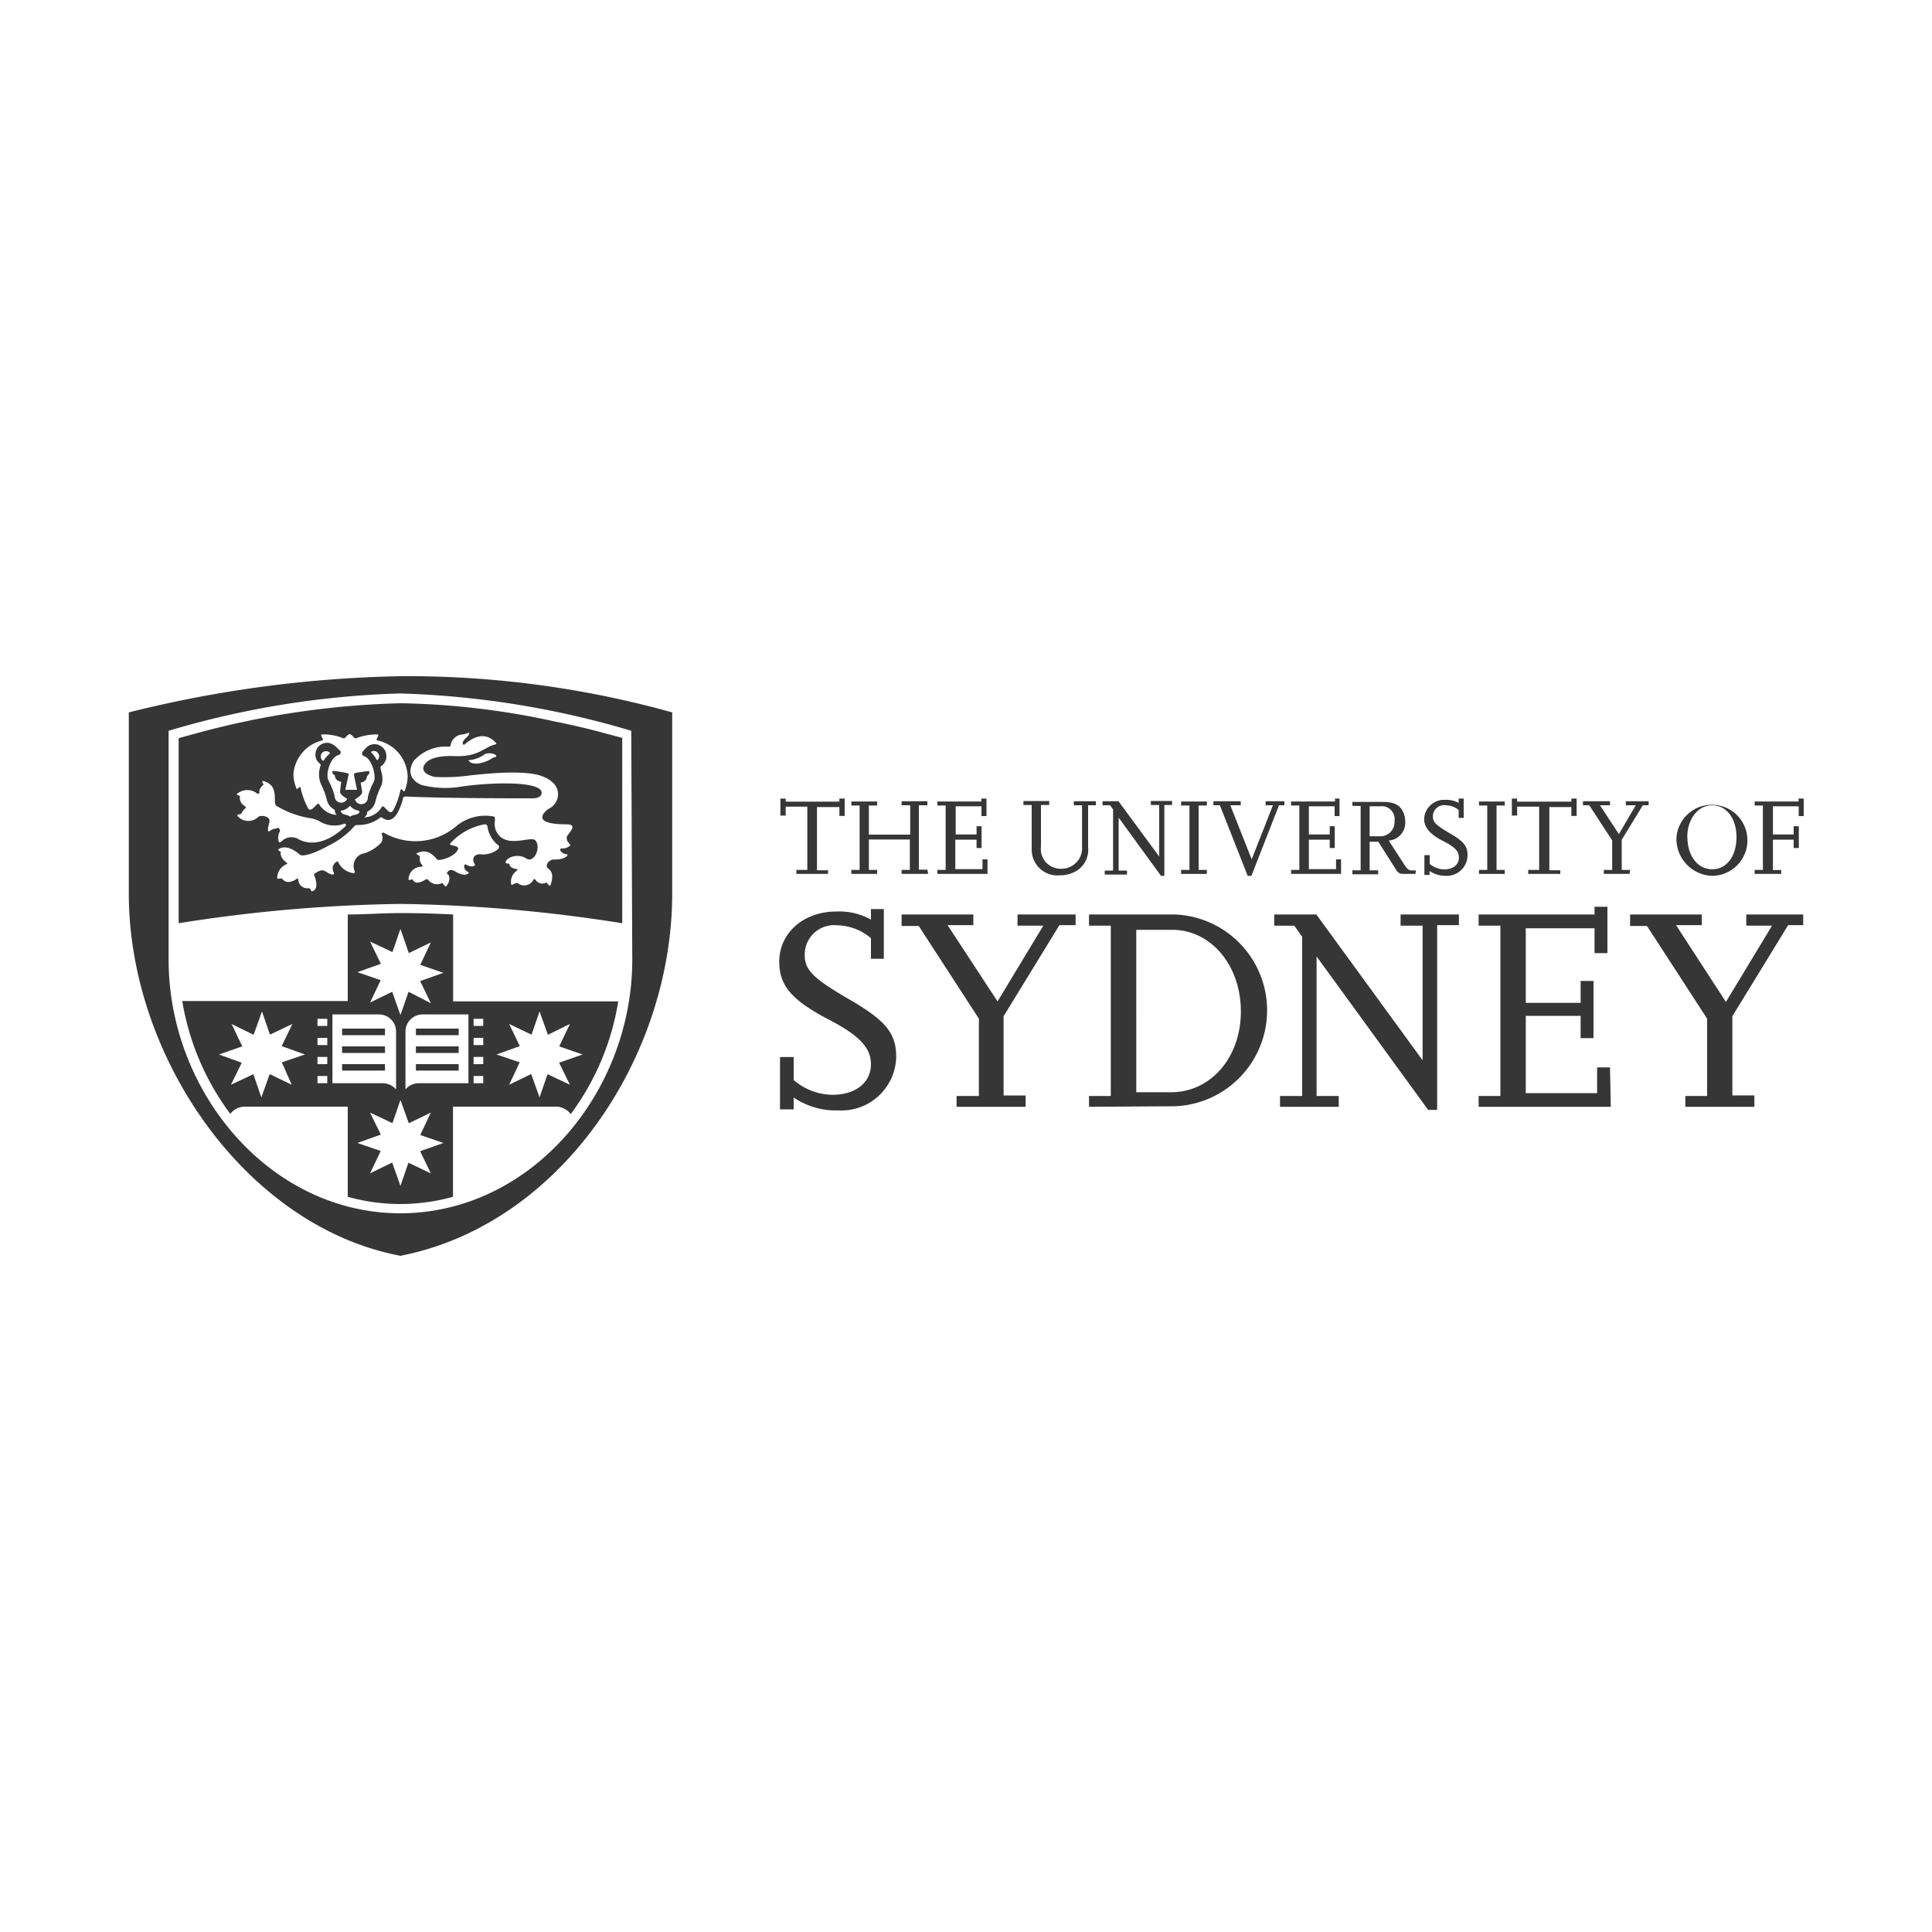 <svg id="Layer_1" data-name="Layer 1" xmlns="http://www.w3.org/2000/svg" viewBox="0 0 150 150"><defs><style>.cls-1{fill:#fff;}.cls-2{fill:#363636;}</style></defs><rect class="cls-1" width="150" height="150"/><path class="cls-2" d="M64.29,67.85H61.83v-.31h.85V62.63H61v.69h-.41V62H61v.24h4.17V62h.41v1.35h-.41v-.69H63.43v4.91h.86Z"/><path class="cls-2" d="M72.07,67.85H70v-.31h.64V65.18H67.46v2.36h.64v.31h-2v-.31h.64v-5h-.64v-.31h2v.31h-.64V64.8h3.21V62.52H70v-.31h2v.31h-.66v5h.66Z"/><path class="cls-2" d="M76.67,67.85H72.78v-.31h.64v-5h-.64v-.31h3.41V62h.4v1.36H76.2V62.6h-2v2.19h1.62v-.64h.39v1.69h-.39v-.65H74.17v2.29h2.11v-.76h.39v1.14Z"/><path class="cls-2" d="M85.13,62.52h-.65v3.26a1.91,1.91,0,0,1-1,1.89,2.55,2.55,0,0,1-1.19.29A2,2,0,0,1,80.1,66v-3.5h-.64v-.31h2v.31h-.64v3.24a1.53,1.53,0,0,0,1.55,1.71,1.6,1.6,0,0,0,1.64-1.72V62.52h-.64v-.31h1.72v.31Z"/><path class="cls-2" d="M90.4,68h-.26l-3.29-4.52v4.11h.65v.31H85.77v-.31h.65V62.85l-.23-.33H85.6v-.31h1.24L90,66.5v-4h-.65v-.31H91v.31H90.4V68Z"/><path class="cls-2" d="M93.7,67.85h-2v-.31h.65v-5h-.65v-.31h2v.31h-.64v5h.64Z"/><path class="cls-2" d="M97.16,68h-.29l-2.16-5.48h-.5v-.31h2.12v.31h-.81l1.66,4.2,1.65-4.2h-.57v-.31h1.46v.31H99.3L97.16,68Z"/><path class="cls-2" d="M104.13,67.85h-3.89v-.31h.64v-5h-.64v-.31h3.41V62H104v1.36h-.38V62.6h-2v2.19h1.62v-.64h.39v1.69h-.39v-.65h-1.62v2.29h2.11v-.76h.39v1.14Z"/><path class="cls-2" d="M109.89,67.85h-.73c-.5,0-.59,0-.88-.5l-1.27-2h-.67v2.22H107v.31h-2v-.31h.64v-5H105v-.31h2.38c.82,0,1.3.23,1.55.76a1.76,1.76,0,0,1,.17.76,1.38,1.38,0,0,1-1.28,1.48l1.23,1.9c.21.32.34.42.56.42h.33Zm-3.55-2.92h.82a1.1,1.1,0,0,0,1.11-1.18,1,1,0,0,0-1.12-1.15h-.81Z"/><path class="cls-2" d="M111,67.93h-.41V66.39H111v.68a1.76,1.76,0,0,0,1.12.43c.69,0,1.15-.36,1.15-.9s-.33-.84-1.26-1.32-1.44-1-1.44-1.7a1.56,1.56,0,0,1,1.68-1.48,1.93,1.93,0,0,1,1,.24V62h.39V63.5h-.39v-.61a1.59,1.59,0,0,0-1-.37.87.87,0,0,0-1,.88c0,.43.25.68,1.32,1.3s1.37,1,1.37,1.69A1.61,1.61,0,0,1,112.3,68a2.17,2.17,0,0,1-1.31-.38v.35Z"/><path class="cls-2" d="M116.83,67.85h-2v-.31h.64v-5h-.64v-.31h2v.31h-.64v5h.64Z"/><path class="cls-2" d="M121.11,67.85h-2.46v-.31h.85V62.63h-1.71v.69h-.41V62h.41v.24H122V62h.41v1.35H122v-.69h-1.71v4.91h.85v.31Z"/><path class="cls-2" d="M126.52,67.85h-2v-.31h.65V65.25l-1.78-2.73h-.49v-.31H125v.31h-.78l1.47,2.24L127,62.52h-.77v-.31H128v.31h-.45l-1.64,2.68v2.34h.65Z"/><path class="cls-2" d="M130.16,65A2.76,2.76,0,1,1,132.92,68,2.87,2.87,0,0,1,130.16,65Zm.85,0c0,1.45.8,2.49,1.92,2.49s1.89-1,1.89-2.49-.8-2.48-1.89-2.48S131,63.58,131,65Z"/><path class="cls-2" d="M138.23,67.85h-2v-.31h.64v-5h-.64v-.31h3.41V62h.4v1.36h-.39V62.6h-2v2.19h1.61v-.64h.4v1.69h-.4v-.65h-1.61v2.36h.64v.31Z"/><path class="cls-2" d="M61.62,86.13H60.56V82.07h1.06v1.78a4.69,4.69,0,0,0,3,1.15c1.8,0,3-.94,3-2.37,0-1.28-.88-2.23-3.31-3.49-2.84-1.49-3.81-2.62-3.81-4.47,0-2.24,1.89-3.9,4.44-3.9a5,5,0,0,1,2.68.63v-.82h1v3.86h-1v-1.6a4.16,4.16,0,0,0-2.61-1,2.28,2.28,0,0,0-2.53,2.32c0,1.15.66,1.81,3.47,3.44s3.63,2.61,3.63,4.46a4.25,4.25,0,0,1-4.48,4.15,5.81,5.81,0,0,1-3.48-1v.92Z"/><path class="cls-2" d="M79.64,85.93H74.27v-.84H76v-6l-4.67-7.2H70V71h5.57v.83h-2l3.88,5.92L81,71.87h-2V71h4.51v.83H82.25l-4.33,7.07v6.15h1.71v.84Z"/><path class="cls-2" d="M84.55,85.93v-.84h1.69V71.87H84.55V71H91.2a7.45,7.45,0,0,1,0,14.89Zm3.67-1.13h2.71c3.09,0,5.43-2.73,5.41-6.31S94,72.19,91,72.19H88.22Z"/><path class="cls-2" d="M111.58,86.17h-.7l-8.66-11.91V85.09h1.72v.84H99.38v-.84h1.72V72.73l-.61-.86H98.93V71h3.27l8.25,11.32V71.87h-1.71V71h4.53v.83h-1.69Z"/><path class="cls-2" d="M125.06,85.93H114.8v-.84h1.69V71.87H114.8V71h9V70.4h1V74h-1V72.07h-5.34v5.79h4.26v-1.7l1,0v4.44l-1,0V78.87h-4.26v6H124v-2h1Z"/><path class="cls-2" d="M136.21,85.93h-5.36v-.84h1.69v-6l-4.67-7.2h-1.31V71h5.57v.83h-2L134,77.79l3.58-5.92h-2V71H140v.83h-1.17l-4.33,7.07v6.15h1.71v.84Z"/><path class="cls-2" d="M32.29,81.75h3.32v-.51H32.29Zm0,1.37h3.32v-.5H32.29Zm0-2.75h3.32v-.51H32.29Zm-2.4.87H26.56v.51h3.33Zm0,1.38H26.56v.5h3.33Zm0-2.76H26.56v.51h3.33ZM35.18,71c-1.35-.07-2.73-.11-4.09-.11S28.36,71,27,71v6.72H14.15a20.09,20.09,0,0,0,3.73,8.76A1.42,1.42,0,0,1,19,85.92h8v7a15.28,15.28,0,0,0,4.08.56v.06h0v-.06a15.41,15.41,0,0,0,4.09-.56v-7h8a1.42,1.42,0,0,1,1.14.58A20,20,0,0,0,48,77.75H35.18Zm-6.45,2.1,1.74.82.62-1.8L31.74,74l1.71-.83-.82,1.74,1.8.62-1.81.64.83,1.72L31.72,77l-.63,1.81L30.45,77l-1.72.84.83-1.74-1.81-.62,1.82-.65ZM22.65,84.22l-1.71-.83-.65,1.81-.62-1.8-1.74.82.84-1.71L17,81.87l1.81-.63-.83-1.74,1.71.84.65-1.81.62,1.8,1.74-.83-.83,1.72,1.81.65-1.8.61Zm2.76-.12h-.76v-.56h.76Zm0-1.48h-.76v-.56h.76Zm0-1.48h-.76v-.56h.76Zm0-1.49h-.76V79.1h.76Zm.4,4.45V78.76h3.37a1.47,1.47,0,0,1,.21,0,1.33,1.33,0,0,1,1.36,1.34v4.48a1.39,1.39,0,0,0-1.05-.48Zm7.64,7-1.74-.83-.62,1.81-.64-1.82-1.72.84.83-1.74-1.81-.62,1.82-.65-.84-1.71,1.74.82.62-1.8.65,1.81,1.71-.83-.82,1.74,1.8.62-1.81.64ZM39.53,79.5l1.74.83.62-1.8.65,1.81,1.71-.84-.83,1.74,1.81.63-1.82.64.84,1.71-1.74-.82-.62,1.8-.65-1.81-1.71.83.82-1.74-1.8-.61,1.81-.65Zm-2.76-.4h.75v.55h-.75Zm0,1.48h.75v.56h-.75Zm0,1.48h.75v.56h-.75Zm0,1.48h.75v.56h-.75Zm-.4-4.78V84.1H32.48a1.39,1.39,0,0,0-1,.48V80.1a1.33,1.33,0,0,1,1.36-1.34,1.47,1.47,0,0,1,.21,0ZM43,56a60,60,0,0,0-11.91-1.4,66.44,66.44,0,0,0-15.94,2.36l-1.28.35V71.68a119,119,0,0,1,17.22-1.5,119.14,119.14,0,0,1,17.22,1.5V57.29L47,56.94C46.05,56.68,44.66,56.33,43,56ZM25,57.49c.26-.06-.3-.49.06-.47a4,4,0,0,1,1.62.31c.12,0,.19-.17.41-.32a.13.13,0,0,1,.12,0c.23.15.31.36.43.31a4.55,4.55,0,0,1,1.6-.3c.38,0-.19.41.07.47a2.94,2.94,0,0,1,2.34,2.81,3.13,3.13,0,0,1-.23,1.1c-.08.18-.27-.34-.34,0a5.51,5.51,0,0,1-.56,1.52c-.27.52-.73-.57-.88-.26a1.67,1.67,0,0,1-1.29.8c-.05,0-.09,0,0-.06a.45.45,0,0,0,.16-.31s0,0,0-.07a1.17,1.17,0,0,0,.64-.81,5.76,5.76,0,0,1,.4-1.1c.36-.65-.08-1.43,0-1.6A.93.93,0,0,0,30,58.7a.92.92,0,0,0-.92-.92.89.89,0,0,0-.68.31l0,0a3.08,3.08,0,0,0-.24.27.22.22,0,0,0,.08.34c.63.16,1,1.57.78,2a4.89,4.89,0,0,0-.46,1.18.51.51,0,0,1-1,.18v0c.18-.11.56-.34.56-.58L28,60.75a.5.5,0,0,0,.49-.5l.08-.06c.11-.1.18-.35,0-.32a10.24,10.24,0,0,0-1,.15.12.12,0,0,0-.09.1c0,.06.19,1,.24,1.2,0,0,0,0,0,0l-.45,0-.46,0a0,0,0,0,1,0,0c.05-.22.25-1.15.25-1.15a.14.14,0,0,0,0-.11,5.25,5.25,0,0,0-1.1-.19.13.13,0,0,0-.13,0c-.09.13.06.27.17.33a.5.5,0,0,0,.49.49v0s-.09.76-.09.77c0,.24.38.45.56.56a.05.05,0,0,1,0,0,.53.53,0,0,1-.47.3.51.51,0,0,1-.51-.51,5.14,5.14,0,0,0-.47-1.19c-.27-.47.13-1.85.78-2a.21.21,0,0,0,.11-.34c-.28-.27-.59-.61-1-.61a.91.91,0,0,0-.91.92c0,.58.44.67.41.83a1.94,1.94,0,0,0,.06,1.54,6.53,6.53,0,0,1,.4,1.07,1.15,1.15,0,0,0,.55.8c.14.08.07.19.13.31a.5.5,0,0,0,.11.13c.06,0,0,0,0,0a1.7,1.7,0,0,1-1.36-.81c-.15-.31-.61.78-.89.26a5.81,5.81,0,0,1-.55-1.52c-.07-.3-.27.22-.34,0a3.13,3.13,0,0,1-.23-1.1A2.94,2.94,0,0,1,25,57.49Zm3.82.95s0-.07,0-.08a.41.41,0,0,1,.5.64s-.07,0-.08,0A1.77,1.77,0,0,0,28.84,58.44Zm-.92,4.61c-.1.26-.47.17-.66.33a.09.09,0,0,1-.1,0c-.19-.16-.55-.08-.67-.36a.06.06,0,0,1,0-.08,1,1,0,0,0,.65-.33.06.06,0,0,1,.1,0,1,1,0,0,0,.59.32S27.94,63,27.92,63.05Zm-2.76-4a.06.06,0,0,1-.08,0,.4.4,0,0,1-.16-.32.41.41,0,0,1,.41-.41.44.44,0,0,1,.29.11s0,.08,0,.09A2.06,2.06,0,0,0,25.16,59Zm-3.63,5.27a1,1,0,0,0-.6.22c-.12.09-.16-.16,0-.67s-.67-.62-.86-.44a1.11,1.11,0,0,1-1.61-.08c-.13-.14.3-.1.33-.22a.76.76,0,0,1,.27-.36.11.11,0,0,0,0-.17.73.73,0,0,1-.41-.78c0-.07-.34-.09-.22-.19a1.22,1.22,0,0,1,1.58,0s.14,0,.15-.06-.08-.31.3-.63c.07-.06-.22-.31,0-.3,1.3.33.71,1.67,1,1.91a7.34,7.34,0,0,0,2.81,1,3.52,3.52,0,0,1,.52.19,2.19,2.19,0,0,0,1.95.22c.16-.06.16.14.1.19-1.8,1.72-3.17,1.28-3.65,1a1.07,1.07,0,0,0-1.35.22c-.05,0-.15.09-.19-.06a1.06,1.06,0,0,1,.11-.78C21.74,64.31,21.59,64.27,21.53,64.27Zm17.17,1.6a1.86,1.86,0,0,1-1.35.41.56.56,0,0,0-.5.16.56.56,0,0,0-.08.15.55.55,0,0,0,.09.41c.08.1,0,.17-.07.2a.76.76,0,0,1-.55-.11c-.13-.06-.17,0-.18.08s0,.31.23.44.08.17-.07.23-.49,0-.87-.24c-.22-.13-.39-.15-.54,0s-.08.19,0,.24.24.44-.13.9c-.12.15-.25-.27-.36-.22a.86.86,0,0,1-1.07-.28s-.11-.06-.19,0c-.26.16-.79.44-1,0,0-.07-.33.11-.32,0a1,1,0,0,1,1-1q.13,0,.06-.12a.72.72,0,0,1-.18-.63c0-.17-.4-.21-.22-.3.92-.46,1.44.41,1.59.51s1.47-.24,1.61-.89c0-.12-.27-.18-.58-.26-.06,0-.09-.08,0-.16A4.7,4.7,0,0,1,37.63,64a.2.2,0,0,1,.22.18,1.92,1.92,0,0,0,.17.59,2.19,2.19,0,0,0,.65.84A.17.17,0,0,1,38.7,65.87Zm5.5-.41c.12.06.12.13,0,.2a.78.78,0,0,1-.55.16c-.14,0-.14.09-.13.15s.19.26.42.29.15.12,0,.23-.45.2-.89.19-.73.48-.49.68.49.45.21,1.29c-.09.25-.25-.23-.38-.16a.62.62,0,0,1-.79-.23c-.06-.08-.12-.08-.17,0a.8.8,0,0,1-1.21.26c-.16-.08-.48.21-.5.11a1,1,0,0,1,.42-1.07s.12-.14,0-.14-.54-.09-.58-.39c0-.06-.31,0-.29-.13.07-.41,1-.71,1.6-.3s1.19-.84.72-1.4c-.35-.4-2.36.73-3.05-.73-.27-.59.07-1.09-.21-1.13a3.51,3.51,0,0,0-2.95.81,4.89,4.89,0,0,1-5.56.45c-.1,0-.19,0-.15.14a.67.67,0,0,1-.07.65,3.19,3.19,0,0,1-1.25.8,1,1,0,0,0-.79,1.4c0,.1,0,.17-.11.15a1.52,1.52,0,0,1-1.17-.85c0-.07-.1-.07-.18,0a.6.6,0,0,0-.15.82c0,.07,0,.13-.08.14-.34,0-.58-.35-.88-.33a1.26,1.26,0,0,0-.53.26c-.06,0-.07.13,0,.24.38,1.11-.24,1.14-.27,1.12s0-.2-.2-.23a.7.7,0,0,1-.81-.65c0-.1-.05-.13-.11-.08-.23.15-.79.47-1.14,0-.05-.07-.22,0-.31,0s-.08-.09-.08-.13a1.19,1.19,0,0,1,.71-1c.09,0,.1-.09,0-.14s-.53-.45-.42-.78c0-.06-.28-.18-.21-.23.69-.5,1.58.33,1.7.42s.74.11,2.35-.79a6.18,6.18,0,0,0,1.84-1.41.35.35,0,0,1,.22-.12,2.75,2.75,0,0,0,1.78-.55.14.14,0,0,1,.2,0c.92.64,1.39-.77,1.58-1.41,0-.14.06-.24.2-.25,3.37.16,9.78.14,9.78.14s.84.07.8-.46c-.07-.84-3.56-.82-6.17-.46a7.43,7.43,0,0,1-3.13-.11,1.49,1.49,0,0,1-.77-.61,1.12,1.12,0,0,1-.08-.76,1.66,1.66,0,0,1,.22-.5,3.3,3.3,0,0,1,2.7-1.11c.09,0,.15,0,.16-.11a1,1,0,0,1,.88-.83,1.52,1.52,0,0,0,.48-.13c.08,0,.12,0,.11,0a.52.52,0,0,1-.15.28c-.46.39-.39.57-.34.62a.08.08,0,0,0,.11,0c1.38-1.2,2.18-.4,2.42-.14.05,0,.06.11,0,.13-.94.21-1.3,1-3.21.91-.23,0-1.8-.09-2.29.62-.29.41-.09.79.75,1a14.53,14.53,0,0,0,2.85-.13c.69-.06,3.7-.44,5.27,0,.67.19,1.64.72,1.44,1.73a1.29,1.29,0,0,1-.73.89S40.86,64,44,64c1,0,0,.79,0,1S44.05,65.37,44.2,65.46Zm-5.69-6.74a1,1,0,0,0-.38.16c-.28.19-1.4.65-1.75.09a2.38,2.38,0,0,0,1.3-.48,1,1,0,0,1,.87.1A.07.07,0,0,1,38.51,58.72ZM31.09,52.5A93.69,93.69,0,0,0,10,55.31V69.37c0,12.68,9.08,25.86,21.09,28.13,12.46-2.43,21.1-15.45,21.1-28.13V55.31a76.47,76.47,0,0,0-21.1-2.81Zm18,22c0,10.31-7.84,19.68-18,19.7h0c-10.12,0-18-9.39-18-19.7V56.74l.26-.08a69.78,69.78,0,0,1,17.7-2.82,69.68,69.68,0,0,1,17.7,2.82l.26.08Z"/></svg>